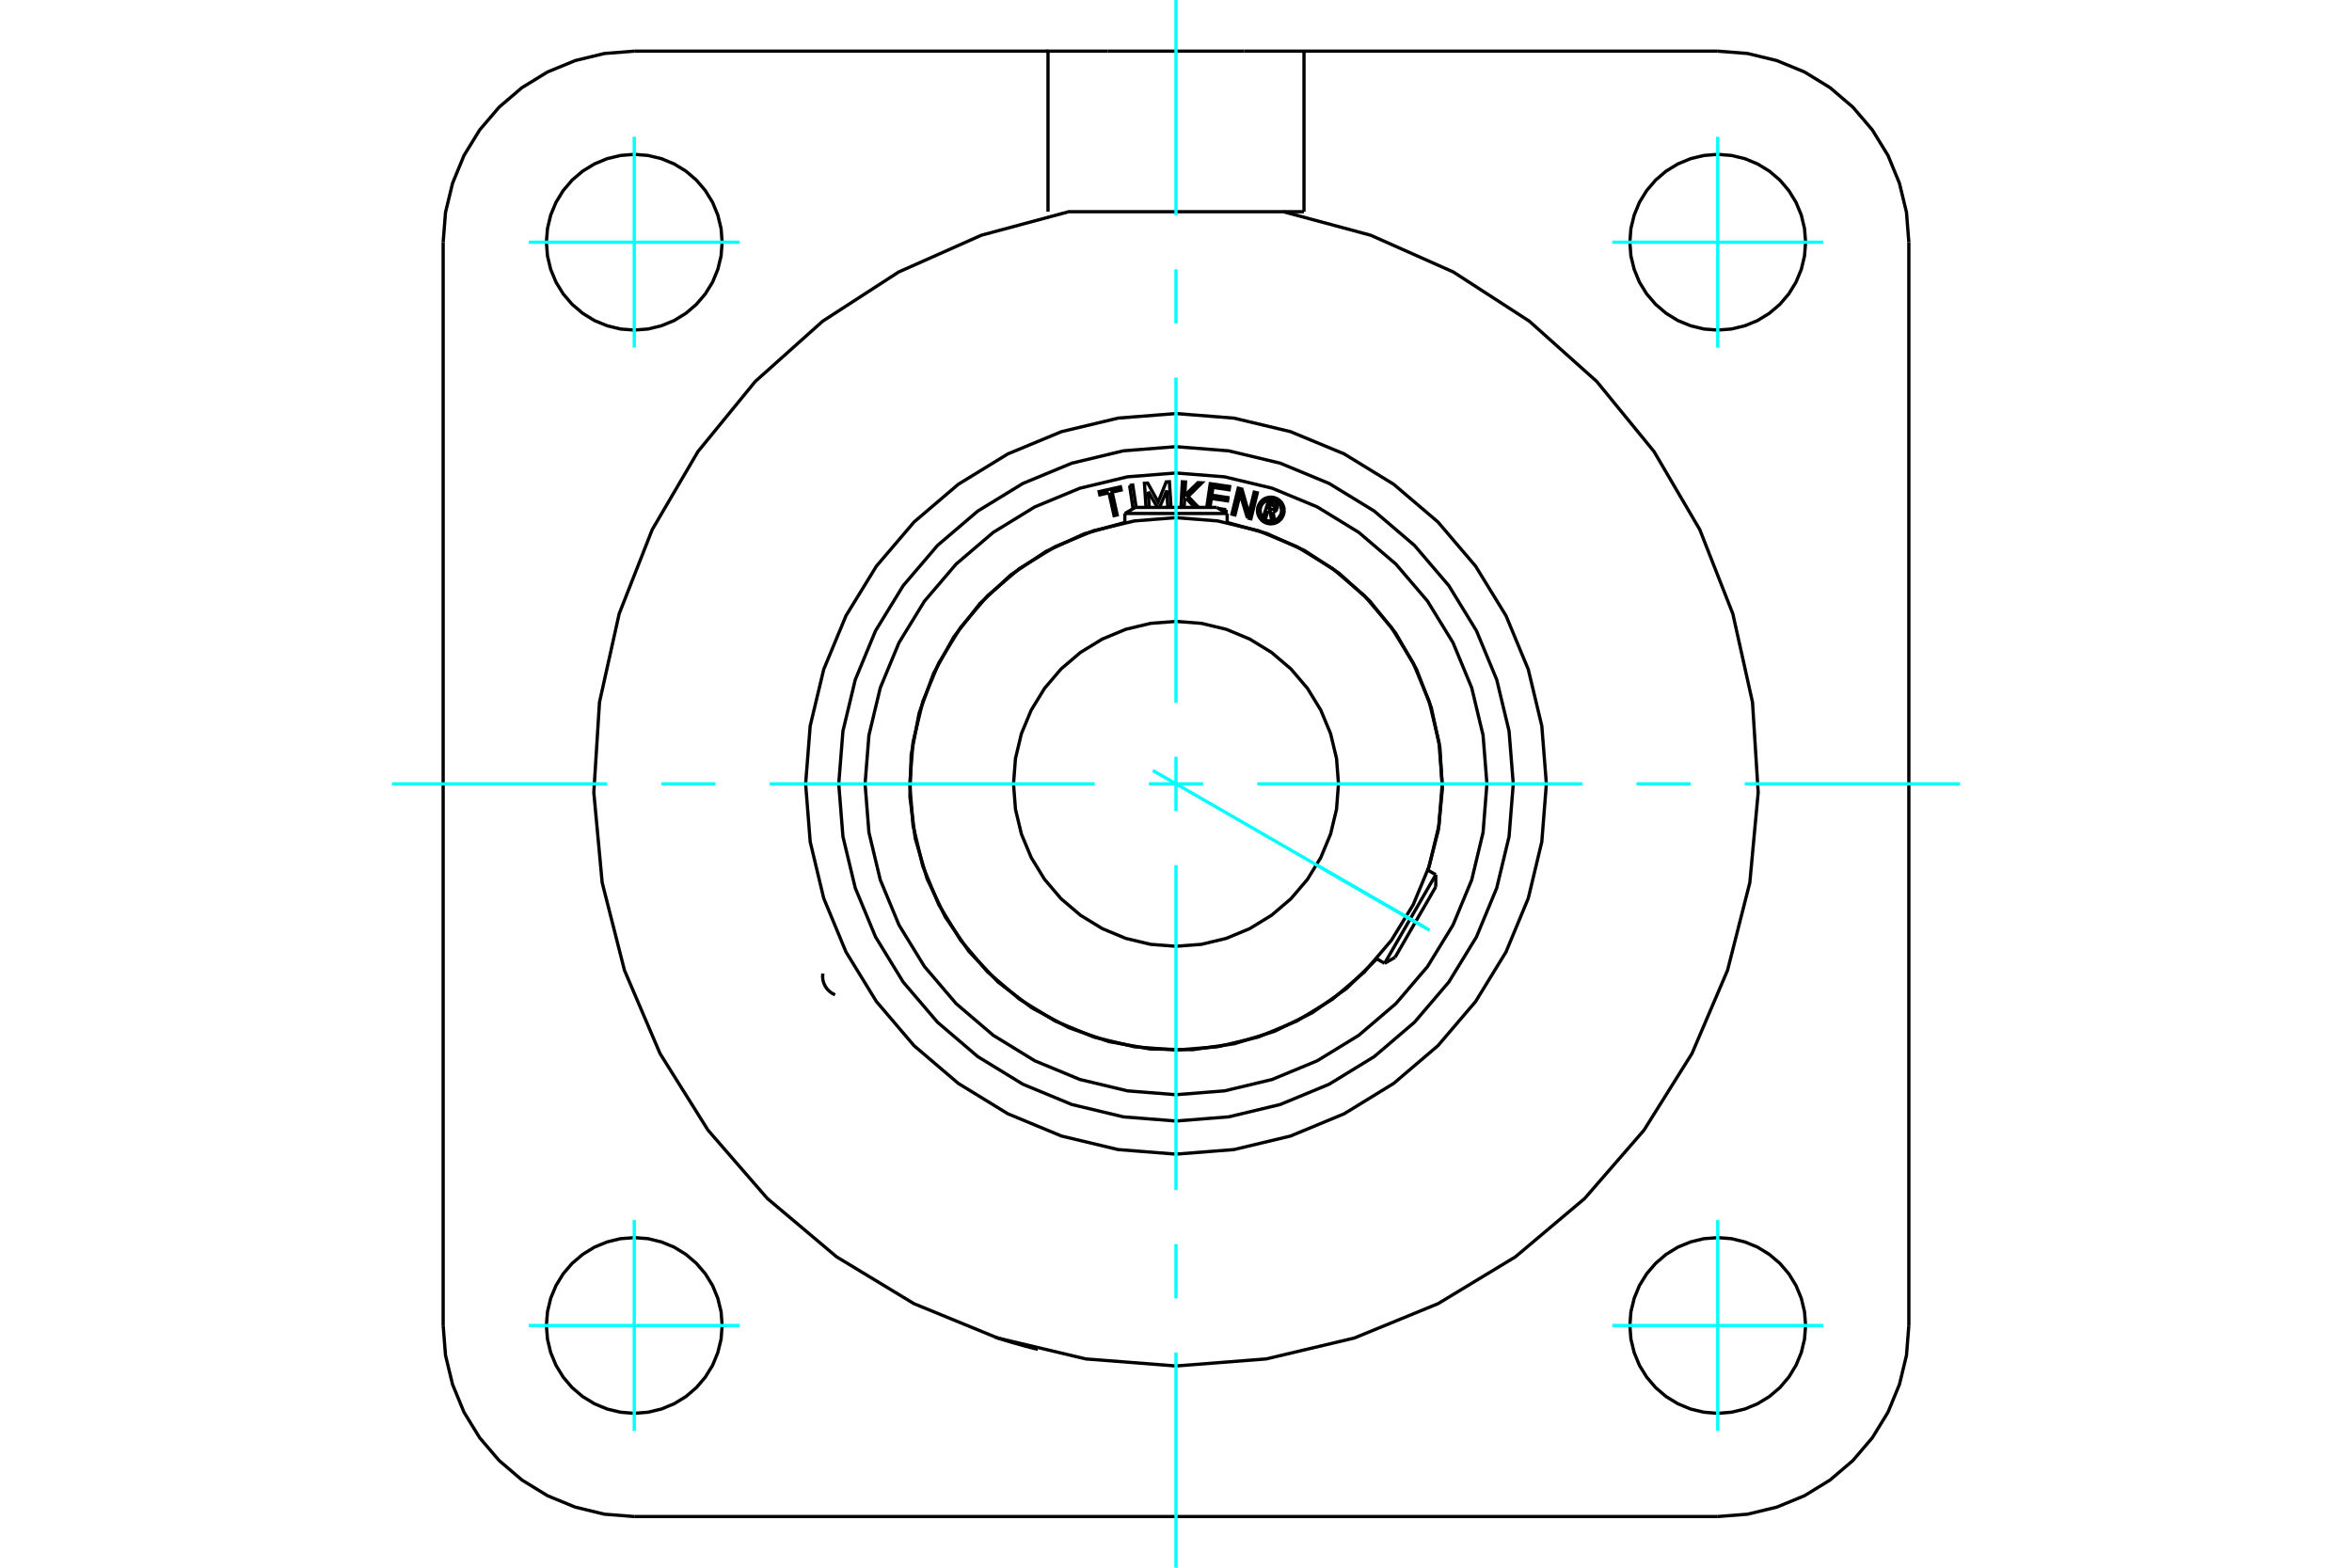 <?xml version="1.0" standalone="no"?>
<!DOCTYPE svg PUBLIC "-//W3C//DTD SVG 1.1//EN"
	"http://www.w3.org/Graphics/SVG/1.1/DTD/svg11.dtd">
<svg xmlns="http://www.w3.org/2000/svg" height="100%" width="100%" viewBox="0 0 36000 24000">
	<rect x="-1800" y="-1200" width="39600" height="26400" style="fill:#FFF"/>
	<g style="fill:none; fill-rule:evenodd" transform="matrix(1 0 0 1 0 0)">
		<g style="fill:none; stroke:#000; stroke-width:50; shape-rendering:geometricPrecision">
			<polyline points="15882,20656 15880,20656 15877,20655 15870,20654 15861,20651 15849,20648 15835,20645 15819,20641 15800,20636 15781,20631 15759,20626 15736,20619 15710,20613 15684,20606 15656,20598 15627,20590 15599,20582 15570,20574 15542,20566 15513,20558 15485,20550 15456,20541 15429,20533 15402,20525 15377,20517 15354,20510 15333,20503 15313,20497 15296,20492 15280,20486 15266,20482 15254,20478 15245,20475 15239,20473 15235,20472 15234,20472"/>
			<polyline points="16041,3241 16041,783 16955,783"/>
			<line x1="19959" y1="783" x2="19959" y2="3241"/>
			<line x1="19045" y1="783" x2="19959" y2="783"/>
			<line x1="16955" y1="783" x2="19045" y2="783"/>
			<line x1="19959" y1="783" x2="26292" y2="783"/>
			<line x1="9708" y1="783" x2="16041" y2="783"/>
			<polyline points="9708,783 9251,819 8805,927 8380,1102 7989,1342 7640,1640 7342,1989 7102,2380 6927,2805 6819,3251 6783,3708"/>
			<line x1="6783" y1="20292" x2="6783" y2="3708"/>
			<polyline points="6783,20292 6819,20749 6927,21195 7102,21620 7342,22011 7640,22360 7989,22658 8380,22898 8805,23073 9251,23181 9708,23217"/>
			<line x1="26292" y1="23217" x2="9708" y2="23217"/>
			<polyline points="26292,23217 26749,23181 27195,23073 27620,22898 28011,22658 28360,22360 28658,22011 28898,21620 29073,21195 29181,20749 29217,20292"/>
			<line x1="29217" y1="3708" x2="29217" y2="20292"/>
			<polyline points="29217,3708 29181,3251 29073,2805 28898,2380 28658,1989 28360,1640 28011,1342 27620,1102 27195,927 26749,819 26292,783"/>
			<line x1="19959" y1="3241" x2="19642" y2="3241"/>
			<polyline points="27637,3708 27620,3498 27571,3293 27490,3098 27380,2918 27243,2757 27082,2620 26902,2510 26707,2429 26502,2380 26292,2363 26081,2380 25876,2429 25681,2510 25501,2620 25341,2757 25204,2918 25093,3098 25013,3293 24963,3498 24947,3708 24963,3919 25013,4124 25093,4319 25204,4499 25341,4659 25501,4796 25681,4907 25876,4987 26081,5037 26292,5053 26502,5037 26707,4987 26902,4907 27082,4796 27243,4659 27380,4499 27490,4319 27571,4124 27620,3919 27637,3708"/>
			<polyline points="27637,20292 27620,20081 27571,19876 27490,19681 27380,19501 27243,19341 27082,19204 26902,19093 26707,19013 26502,18963 26292,18947 26081,18963 25876,19013 25681,19093 25501,19204 25341,19341 25204,19501 25093,19681 25013,19876 24963,20081 24947,20292 24963,20502 25013,20707 25093,20902 25204,21082 25341,21243 25501,21380 25681,21490 25876,21571 26081,21620 26292,21637 26502,21620 26707,21571 26902,21490 27082,21380 27243,21243 27380,21082 27490,20902 27571,20707 27620,20502 27637,20292"/>
			<polyline points="11053,20292 11037,20081 10987,19876 10907,19681 10796,19501 10659,19341 10499,19204 10319,19093 10124,19013 9919,18963 9708,18947 9498,18963 9293,19013 9098,19093 8918,19204 8757,19341 8620,19501 8510,19681 8429,19876 8380,20081 8363,20292 8380,20502 8429,20707 8510,20902 8620,21082 8757,21243 8918,21380 9098,21490 9293,21571 9498,21620 9708,21637 9919,21620 10124,21571 10319,21490 10499,21380 10659,21243 10796,21082 10907,20902 10987,20707 11037,20502 11053,20292"/>
			<polyline points="11053,3708 11037,3498 10987,3293 10907,3098 10796,2918 10659,2757 10499,2620 10319,2510 10124,2429 9919,2380 9708,2363 9498,2380 9293,2429 9098,2510 8918,2620 8757,2757 8620,2918 8510,3098 8429,3293 8380,3498 8363,3708 8380,3919 8429,4124 8510,4319 8620,4499 8757,4659 8918,4796 9098,4907 9293,4987 9498,5037 9708,5053 9919,5037 10124,4987 10319,4907 10499,4796 10659,4659 10796,4499 10907,4319 10987,4124 11037,3919 11053,3708"/>
			<polyline points="19642,3241 16358,3241 15021,3601 13755,4164 12592,4917 11560,5840 10683,6913 9983,8108 9477,9397 9176,10750 9089,12132 9217,13512 9558,14854 10102,16128 10837,17302 11745,18348 12805,19241 13989,19958 15271,20484 16619,20804 18000,20912 19381,20804 20729,20484 22011,19958 23195,19241 24255,18348 25163,17302 25898,16128 26442,14854 26783,13512 26911,12132 26824,10750 26523,9397 26017,8108 25317,6913 24440,5840 23408,4917 22245,4164 20979,3601 19642,3241"/>
			<polyline points="23669,12000 23599,11113 23392,10248 23051,9426 22586,8668 22009,7991 21332,7414 20574,6949 19752,6608 18887,6401 18000,6331 17113,6401 16248,6608 15426,6949 14668,7414 13991,7991 13414,8668 12949,9426 12608,10248 12401,11113 12331,12000 12401,12887 12608,13752 12949,14574 13414,15332 13991,16009 14668,16586 15426,17051 16248,17392 17113,17599 18000,17669 18887,17599 19752,17392 20574,17051 21332,16586 22009,16009 22586,15332 23051,14574 23392,13752 23599,12887 23669,12000"/>
			<polyline points="22075,12000 22025,11363 21876,10741 21631,10150 21297,9605 20882,9118 20395,8703 19850,8369 19259,8124 18637,7975 18000,7925 17363,7975 16741,8124 16150,8369 15605,8703 15118,9118 14703,9605 14369,10150 14124,10741 13975,11363 13925,12000 13975,12637 14124,13259 14369,13850 14703,14395 15118,14882 15605,15297 16150,15631 16741,15876 17363,16025 18000,16075 18637,16025 19259,15876 19850,15631 20395,15297 20882,14882 21297,14395 21631,13850 21876,13259 22025,12637 22075,12000"/>
			<polyline points="20487,12000 20457,11611 20366,11231 20216,10871 20012,10538 19759,10241 19462,9988 19129,9784 18769,9634 18389,9543 18000,9513 17611,9543 17231,9634 16871,9784 16538,9988 16241,10241 15988,10538 15784,10871 15634,11231 15543,11611 15513,12000 15543,12389 15634,12769 15784,13129 15988,13462 16241,13759 16538,14012 16871,14216 17231,14366 17611,14457 18000,14487 18389,14457 18769,14366 19129,14216 19462,14012 19759,13759 20012,13462 20216,13129 20366,12769 20457,12389 20487,12000"/>
			<line x1="21193" y1="14748" x2="21976" y2="13391"/>
			<line x1="21976" y1="13576" x2="21353" y2="14656"/>
			<line x1="18783" y1="7861" x2="17217" y2="7861"/>
			<line x1="17377" y1="7768" x2="18623" y2="7768"/>
			<polyline points="23162,12000 23098,11193 22909,10405 22599,9657 22176,8966 21650,8350 21034,7824 20343,7401 19595,7091 18807,6902 18000,6838 17193,6902 16405,7091 15657,7401 14966,7824 14350,8350 13824,8966 13401,9657 13091,10405 12902,11193 12838,12000 12902,12807 13091,13595 13401,14343 13824,15034 14350,15650 14966,16176 15657,16599 16405,16909 17193,17098 18000,17162 18807,17098 19595,16909 20343,16599 21034,16176 21650,15650 22176,15034 22599,14343 22909,13595 23098,12807 23162,12000"/>
			<polyline points="19410,7817 19378,7914 19340,7902 19415,7675 19499,7703"/>
			<polyline points="19547,7789 19549,7779 19550,7768 19549,7757 19546,7746 19542,7736 19535,7727 19528,7718 19519,7712 19510,7706 19499,7703"/>
			<polyline points="19547,7789 19510,7777 19511,7773 19512,7768 19511,7763 19510,7759 19508,7754 19506,7750 19503,7747 19499,7744 19495,7742 19490,7740 19440,7723 19421,7780 19472,7797 19477,7798 19481,7798 19486,7798 19491,7797 19495,7795 19499,7793 19503,7790 19506,7787 19508,7783 19510,7778 19546,7790"/>
			<polyline points="19487,7836 19498,7835 19509,7831 19519,7826 19528,7819 19536,7810 19542,7801 19546,7790"/>
			<polyline points="19487,7836 19505,7961 19459,7946 19442,7827 19410,7817"/>
			<line x1="18655" y1="7786" x2="18769" y2="7803"/>
			<line x1="18521" y1="7767" x2="18533" y2="7769"/>
			<line x1="18769" y1="7803" x2="18762" y2="7849"/>
			<polyline points="18471,7768 18524,7405 18821,7448 18814,7498 18565,7461 18548,7581 18796,7618 18789,7668 18540,7631 18521,7767"/>
			<line x1="17575" y1="7527" x2="17590" y2="7768"/>
			<polyline points="17541,7768 17517,7399 17567,7396 17727,7686 17850,7378 17899,7375 17924,7768"/>
			<polyline points="17875,7768 17859,7509 17748,7768"/>
			<line x1="17716" y1="7768" x2="17575" y2="7527"/>
			<polyline points="16974,7544 16834,7575 16823,7526 17150,7453 17161,7502 17022,7533 17100,7883 17052,7894 16974,7544"/>
			<polyline points="17290,7432 17338,7425 17390,7768"/>
			<line x1="17343" y1="7788" x2="17290" y2="7432"/>
			<polyline points="18155,7629 18131,7653 18125,7768"/>
			<polyline points="18076,7768 18097,7376 18146,7379 18134,7586 18336,7389 18396,7392 18185,7600 18345,7768"/>
			<line x1="18287" y1="7768" x2="18155" y2="7629"/>
			<polyline points="19093,7929 18982,7563 18903,7883 18856,7871 18953,7474 19009,7488 19116,7862 19197,7534 19244,7545 19147,7942 19093,7929"/>
			<polyline points="19656,7815 19653,7783 19646,7752 19633,7723 19617,7695 19596,7671 19571,7650 19544,7633 19514,7621 19483,7613 19451,7611 19419,7613 19388,7621 19358,7633 19331,7650 19307,7671 19286,7695 19269,7723 19257,7752 19249,7783 19247,7815 19249,7847 19257,7879 19269,7908 19286,7935 19307,7960 19331,7981 19358,7997 19388,8010 19419,8017 19451,8020 19483,8017 19514,8010 19544,7997 19571,7981 19596,7960 19617,7935 19633,7908 19646,7879 19653,7847 19656,7815"/>
			<polyline points="19615,7815 19613,7790 19607,7765 19597,7741 19583,7719 19567,7700 19547,7683 19525,7670 19502,7660 19477,7654 19451,7652 19426,7654 19401,7660 19377,7670 19355,7683 19336,7700 19319,7719 19305,7741 19296,7765 19290,7790 19288,7815 19290,7841 19296,7866 19305,7890 19319,7911 19336,7931 19355,7948 19377,7961 19401,7971 19426,7977 19451,7979 19477,7977 19502,7971 19525,7961 19547,7948 19567,7931 19583,7911 19597,7890 19607,7866 19613,7841 19615,7815"/>
			<polyline points="21857,13322 22015,12710 22077,12081 22040,11449 21907,10831 21679,10241 21363,9693 20966,9201 20497,8776 19969,8429 19393,8168 18783,7998"/>
			<polyline points="17217,7998 16595,8172 16009,8442 15472,8800 14999,9239 14601,9747 14288,10312 14068,10918 13947,11552 13927,12197 14009,12837 14191,13456 14469,14039 14834,14570 15280,15038 15793,15429 16361,15734 16971,15946 17606,16059 18252,16070 18891,15979 19507,15789 20086,15504 20613,15131 21074,14679"/>
			<polyline points="22759,12000 22700,11256 22526,10529 22240,9839 21850,9203 21365,8635 20797,8150 20161,7760 19471,7474 18744,7300 18000,7241 17256,7300 16529,7474 15839,7760 15203,8150 14635,8635 14150,9203 13760,9839 13474,10529 13300,11256 13241,12000 13300,12744 13474,13471 13760,14161 14150,14797 14635,15365 15203,15850 15839,16240 16529,16526 17256,16700 18000,16759 18744,16700 19471,16526 20161,16240 20797,15850 21365,15365 21850,14797 22240,14161 22526,13471 22700,12744 22759,12000"/>
			<line x1="21976" y1="13576" x2="21976" y2="13391"/>
			<line x1="21193" y1="14748" x2="21353" y2="14656"/>
			<line x1="21976" y1="13391" x2="21855" y2="13321"/>
			<line x1="21072" y1="14678" x2="21193" y2="14748"/>
			<line x1="17377" y1="7768" x2="17217" y2="7861"/>
			<line x1="18783" y1="7861" x2="18623" y2="7768"/>
			<line x1="17217" y1="7861" x2="17217" y2="8001"/>
			<line x1="18783" y1="8001" x2="18783" y2="7861"/>
			<polyline points="12594,14904 12591,14955 12596,15005 12610,15054 12632,15099 12660,15141 12696,15177 12736,15207 12782,15230"/>
		</g>
		<g style="fill:none; stroke:#0FF; stroke-width:50; shape-rendering:geometricPrecision">
			<line x1="18000" y1="24000" x2="18000" y2="20706"/>
			<line x1="18000" y1="19877" x2="18000" y2="19048"/>
			<line x1="18000" y1="18219" x2="18000" y2="13244"/>
			<line x1="18000" y1="12415" x2="18000" y2="11585"/>
			<line x1="18000" y1="10756" x2="18000" y2="5781"/>
			<line x1="18000" y1="4952" x2="18000" y2="4123"/>
			<line x1="18000" y1="3294" x2="18000" y2="0"/>
			<line x1="6000" y1="12000" x2="9294" y2="12000"/>
			<line x1="10123" y1="12000" x2="10952" y2="12000"/>
			<line x1="11781" y1="12000" x2="16756" y2="12000"/>
			<line x1="17585" y1="12000" x2="18415" y2="12000"/>
			<line x1="19244" y1="12000" x2="24219" y2="12000"/>
			<line x1="25048" y1="12000" x2="25877" y2="12000"/>
			<line x1="26706" y1="12000" x2="30000" y2="12000"/>
			<line x1="9708" y1="5322" x2="9708" y2="2094"/>
			<line x1="8094" y1="3708" x2="11322" y2="3708"/>
			<line x1="8094" y1="20292" x2="11322" y2="20292"/>
			<line x1="9708" y1="21906" x2="9708" y2="18678"/>
			<line x1="26292" y1="21906" x2="26292" y2="18678"/>
			<line x1="24678" y1="20292" x2="27906" y2="20292"/>
			<line x1="24678" y1="3708" x2="27906" y2="3708"/>
			<line x1="26292" y1="5322" x2="26292" y2="2094"/>
			<line x1="17647" y1="11796" x2="21882" y2="14241"/>
			<line x1="20172" y1="13254" x2="21801" y2="14194"/>
		</g>
	</g>
</svg>
